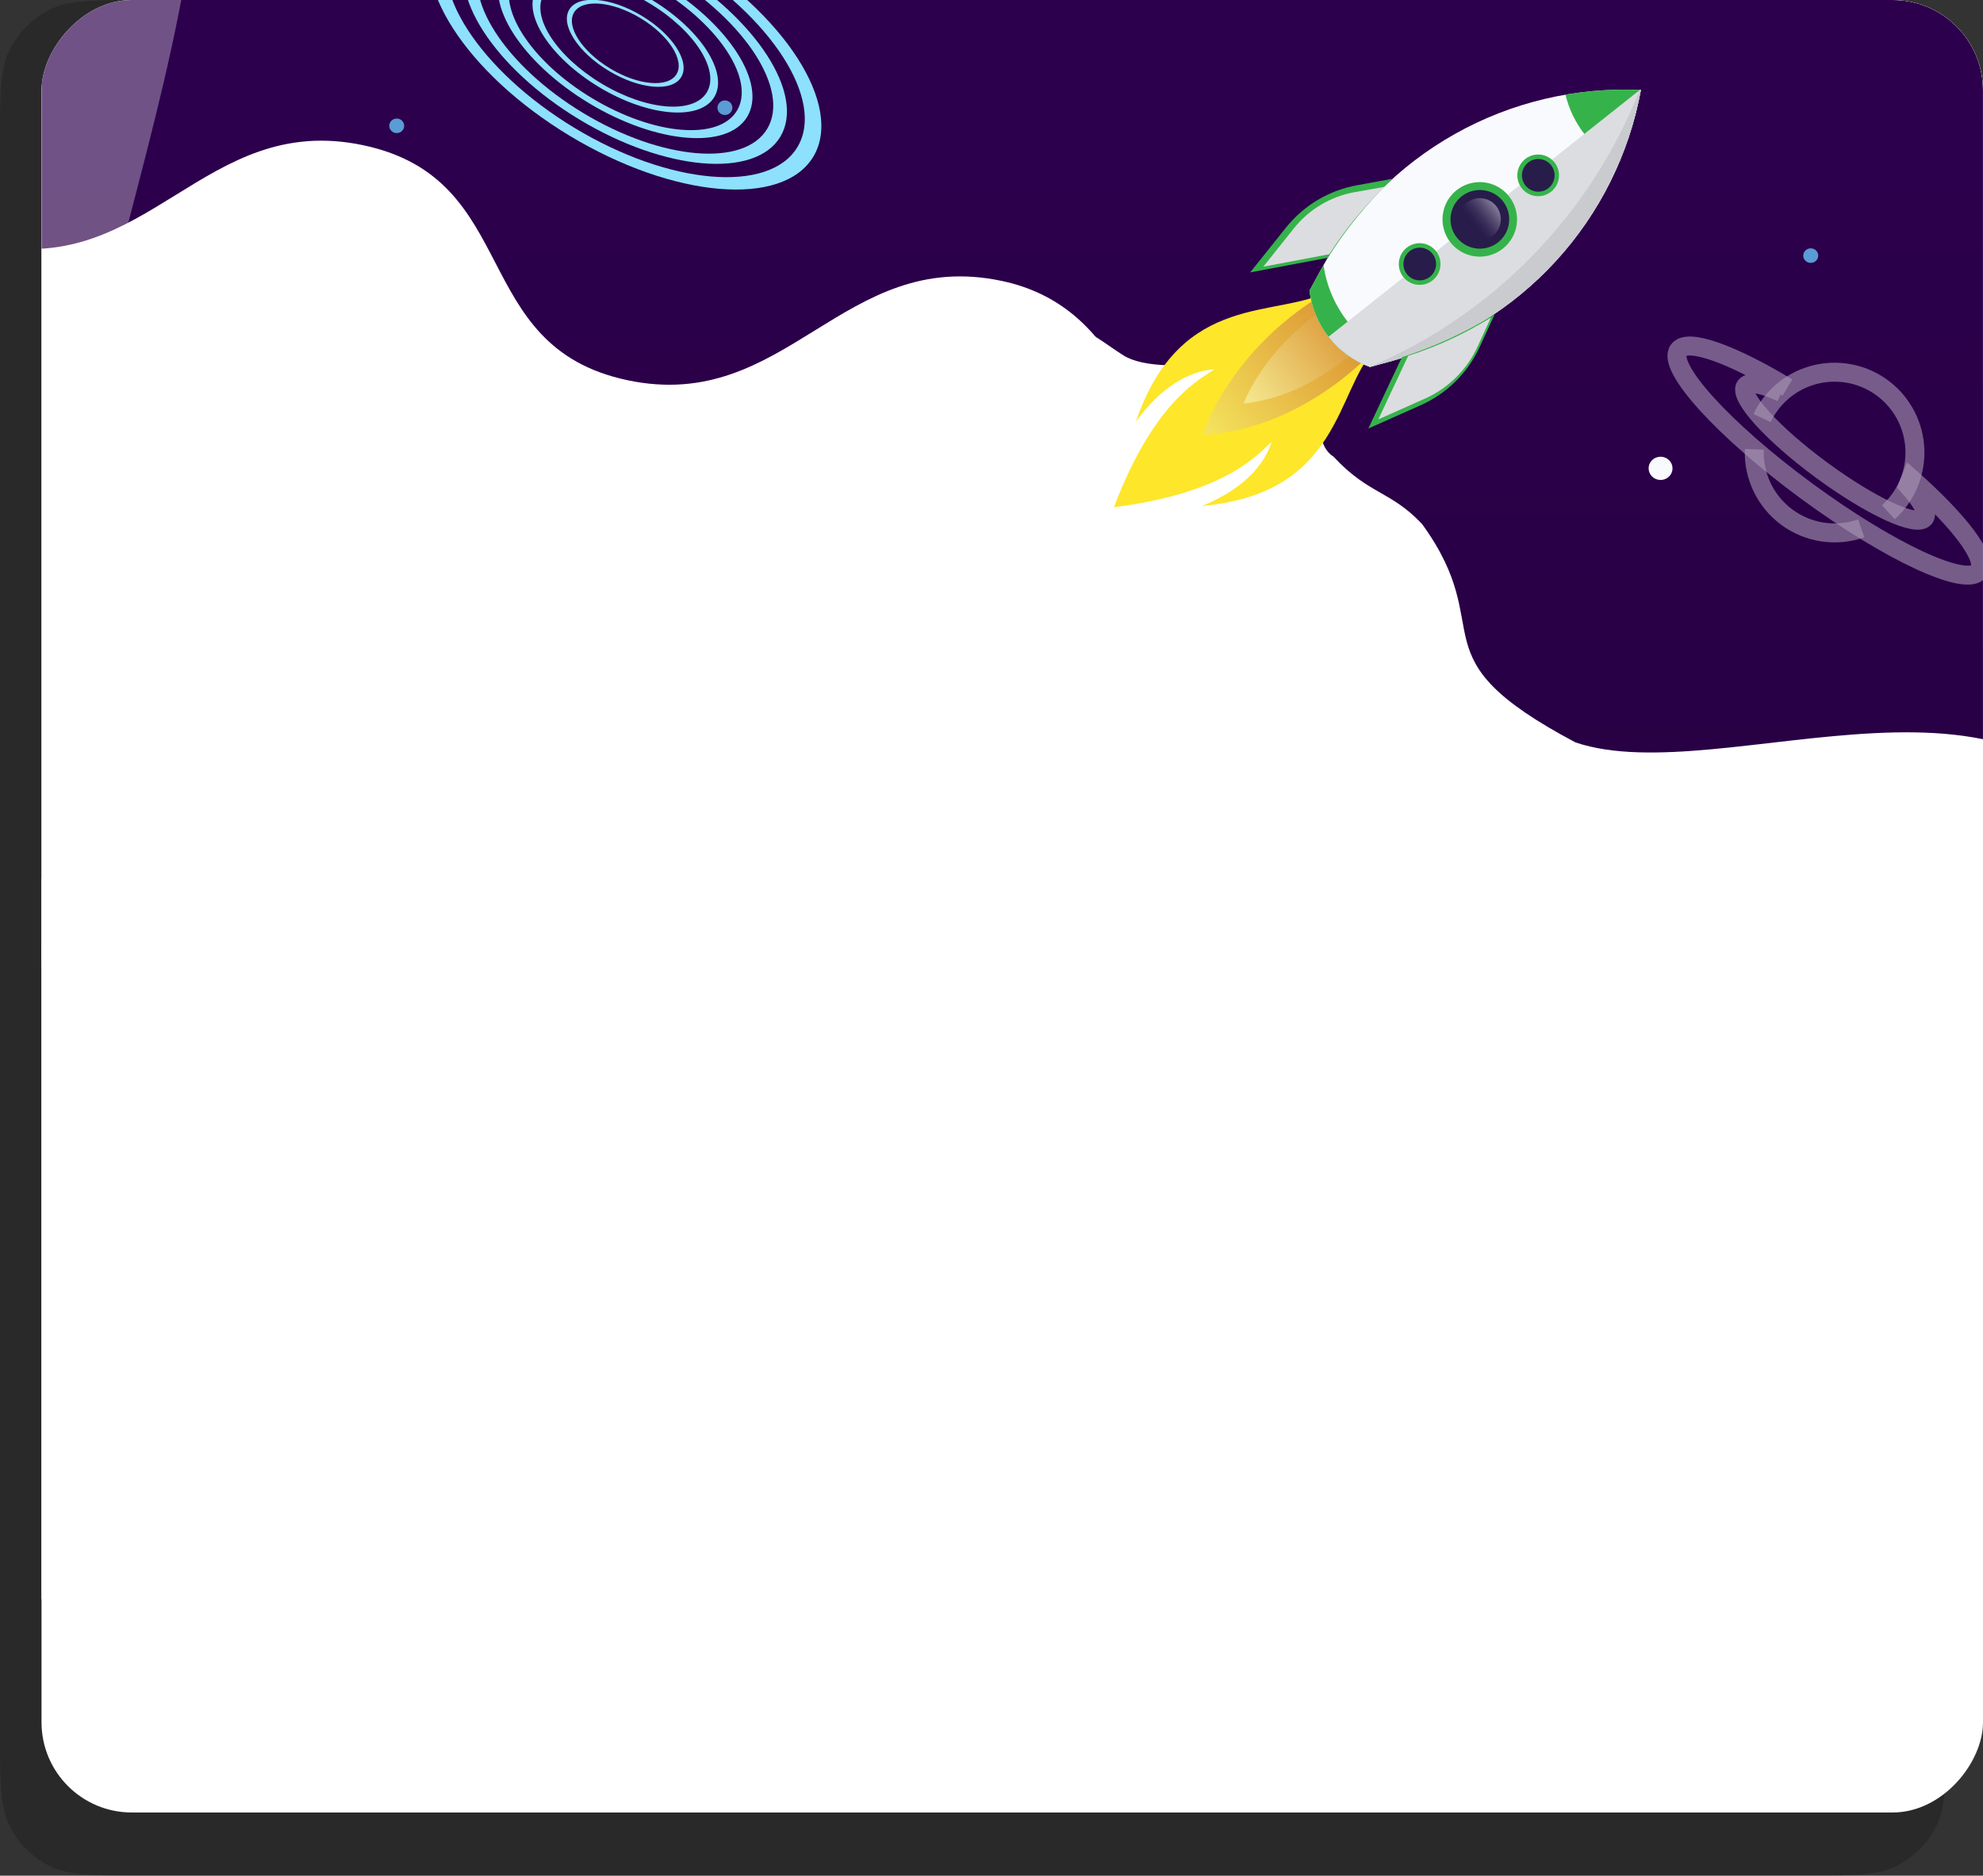 <?xml version="1.0" encoding="UTF-8"?> <svg xmlns="http://www.w3.org/2000/svg" width="2197" height="2078" viewBox="0 0 2197 2078" fill="none"><rect x="0" y="0" width="2197" height="2078" fill="#333333" stroke="none"/> <path opacity="0.2" d="M160 0H1996C2052.01 0 2080.01 0 2101.4 10.899C2120.22 20.487 2135.51 35.785 2145.1 54.601C2156 75.992 2156 103.995 2156 160V1918C2156 1974.01 2156 2002.01 2145.1 2023.4C2135.51 2042.22 2120.22 2057.51 2101.4 2067.1C2080.01 2078 2052.01 2078 1996 2078H160C103.995 2078 75.992 2078 54.601 2067.1C35.785 2057.51 20.487 2042.22 10.899 2023.4C0 2002.01 0 1974.01 0 1918V160C0 103.995 0 75.992 10.899 54.601C20.487 35.785 35.785 20.487 54.601 10.899C75.992 0 103.995 0 160 0Z" fill="black"></path> <g clip-path="url(#clip0_702_3196)"> <rect width="2151" height="2008" rx="100" transform="matrix(-1 0 0 1 2197 0)" fill="white"></rect> <mask id="mask0_702_3196" style="mask-type:alpha" maskUnits="userSpaceOnUse" x="46" y="-547" width="2151" height="1680"> <path d="M46 -447L46 1033C46 1088.23 90.772 1133 146 1133L2097 1133C2152.23 1133 2197 1088.23 2197 1033L2197 -447C2197 -502.229 2152.23 -547 2097 -547L146 -547C90.772 -547 46 -502.228 46 -447Z" fill="white"></path> </mask> <g mask="url(#mask0_702_3196)"> <path d="M-130.574 1735.37L-130.574 -1879L2348.24 -1879L2348.24 1735.37L-130.574 1735.37Z" fill="url(#paint0_linear_702_3196)"></path> <g style="mix-blend-mode:overlay" opacity="0.33"> <path d="M-189.57 1755L-189.57 -922.963C36.844 -789.858 199.108 -551.357 221.07 -293.965C238.769 -87.223 174.518 116.628 123.851 318.069C73.184 519.51 36.2 735.36 106.003 931.452C157.86 1077.18 263.854 1197.66 368.212 1313.76C472.57 1429.85 579.903 1548.84 635.329 1693.31C643.014 1713.43 649.438 1733.98 654.565 1754.86L-189.57 1755Z" fill="#F9FAFD"></path> </g> <path d="M439.545 147.442C441.182 147.442 442.783 146.97 444.145 146.086C445.506 145.201 446.567 143.944 447.194 142.474C447.82 141.003 447.984 139.385 447.665 137.824C447.346 136.263 446.557 134.829 445.399 133.703C444.241 132.577 442.766 131.811 441.16 131.5C439.554 131.19 437.889 131.349 436.377 131.958C434.864 132.567 433.571 133.599 432.661 134.923C431.751 136.246 431.266 137.802 431.266 139.394C431.266 141.528 432.138 143.575 433.691 145.085C435.243 146.594 437.349 147.442 439.545 147.442Z" fill="#5A9CD4"></path> <path d="M803.097 127.371C804.739 127.381 806.346 126.916 807.715 126.035C809.084 125.154 810.153 123.898 810.786 122.425C811.419 120.953 811.587 119.331 811.269 117.765C810.951 116.199 810.162 114.761 809.001 113.633C807.84 112.504 806.36 111.737 804.75 111.428C803.139 111.119 801.47 111.282 799.955 111.897C798.44 112.512 797.148 113.551 796.242 114.882C795.336 116.213 794.858 117.776 794.867 119.371C794.867 120.422 795.08 121.462 795.494 122.433C795.907 123.403 796.514 124.285 797.278 125.028C798.042 125.771 798.949 126.36 799.948 126.762C800.946 127.164 802.016 127.371 803.097 127.371Z" fill="#5A9CD4"></path> <path d="M1464.14 696.011C1466.22 695.855 1468.16 694.941 1469.57 693.454C1470.99 691.966 1471.78 690.014 1471.78 687.987C1471.78 685.961 1470.99 684.009 1469.57 682.521C1468.16 681.034 1466.22 680.12 1464.14 679.964C1463 679.878 1461.86 680.022 1460.78 680.386C1459.7 680.75 1458.71 681.327 1457.87 682.081C1457.04 682.834 1456.37 683.748 1455.91 684.764C1455.45 685.781 1455.22 686.878 1455.22 687.987C1455.22 689.097 1455.45 690.194 1455.91 691.211C1456.37 692.227 1457.04 693.141 1457.87 693.894C1458.71 694.648 1459.7 695.225 1460.78 695.589C1461.86 695.953 1463 696.097 1464.14 696.011V696.011Z" fill="#5A9CD4"></path> <path d="M852.675 768.32C854.317 768.33 855.924 767.865 857.293 766.984C858.662 766.103 859.731 764.847 860.364 763.375C860.997 761.902 861.165 760.28 860.847 758.714C860.529 757.149 859.74 755.71 858.579 754.582C857.418 753.454 855.938 752.686 854.328 752.377C852.717 752.068 851.048 752.232 849.533 752.847C848.019 753.462 846.726 754.501 845.82 755.831C844.914 757.162 844.436 758.725 844.445 760.321C844.445 762.442 845.313 764.477 846.856 765.977C848.399 767.478 850.492 768.32 852.675 768.32V768.32Z" fill="#5A9CD4"></path> <path d="M297.421 904.879C299.061 904.889 300.666 904.425 302.034 903.546C303.402 902.668 304.471 901.414 305.105 899.945C305.74 898.475 305.911 896.855 305.597 895.291C305.283 893.726 304.498 892.288 303.342 891.157C302.187 890.027 300.711 889.256 299.104 888.941C297.497 888.627 295.83 888.783 294.314 889.391C292.798 889.999 291.502 891.03 290.59 892.355C289.678 893.679 289.191 895.237 289.191 896.831C289.191 898.957 290.057 900.997 291.599 902.505C293.141 904.013 295.234 904.866 297.421 904.879V904.879Z" fill="#5A9CD4"></path> <path d="M2006.15 291.223C2007.79 291.223 2009.4 290.75 2010.76 289.863C2012.12 288.977 2013.18 287.717 2013.81 286.244C2014.43 284.77 2014.59 283.15 2014.27 281.587C2013.95 280.025 2013.15 278.591 2011.99 277.467C2010.83 276.344 2009.35 275.581 2007.74 275.276C2006.13 274.971 2004.46 275.137 2002.95 275.753C2001.44 276.37 2000.15 277.409 1999.25 278.739C1998.34 280.069 1997.87 281.63 1997.88 283.223C1997.88 284.278 1998.09 285.322 1998.51 286.296C1998.92 287.27 1999.53 288.154 2000.3 288.897C2001.07 289.641 2001.99 290.229 2002.99 290.628C2003.99 291.027 2005.07 291.229 2006.15 291.223V291.223Z" fill="#5A9CD4"></path> <path d="M2189.59 5.282C2191.23 5.282 2192.83 4.81 2194.19 3.925C2195.55 3.041 2196.61 1.784 2197.24 0.313C2197.86 -1.157 2198.03 -2.775 2197.71 -4.336C2197.39 -5.898 2196.6 -7.332 2195.44 -8.457C2194.28 -9.583 2192.81 -10.349 2191.2 -10.66C2189.6 -10.97 2187.93 -10.811 2186.42 -10.202C2184.91 -9.593 2183.61 -8.561 2182.7 -7.238C2181.79 -5.914 2181.31 -4.358 2181.31 -2.766C2181.31 -0.632 2182.18 1.415 2183.73 2.924C2185.29 4.434 2187.39 5.282 2189.59 5.282Z" fill="#5A9CD4"></path> <path d="M1839.71 531.734C1842.33 531.744 1844.9 530.997 1847.08 529.589C1849.27 528.181 1850.97 526.175 1851.98 523.825C1852.99 521.474 1853.26 518.886 1852.75 516.387C1852.25 513.887 1850.99 511.59 1849.14 509.786C1847.29 507.982 1844.93 506.751 1842.36 506.251C1839.8 505.75 1837.13 506.002 1834.71 506.975C1832.29 507.947 1830.22 509.597 1828.76 511.714C1827.3 513.831 1826.53 516.32 1826.53 518.867C1826.53 522.271 1827.92 525.537 1830.39 527.949C1832.86 530.36 1836.21 531.722 1839.71 531.734V531.734Z" fill="#F9FAFD"></path> <path d="M920.436 1094.41C923.054 1094.41 925.613 1093.66 927.79 1092.24C929.967 1090.83 931.663 1088.82 932.665 1086.47C933.667 1084.12 933.929 1081.53 933.418 1079.03C932.908 1076.54 931.647 1074.24 929.796 1072.44C927.945 1070.64 925.586 1069.42 923.018 1068.92C920.451 1068.43 917.789 1068.68 915.371 1069.66C912.952 1070.63 910.885 1072.28 909.43 1074.39C907.976 1076.51 907.199 1079 907.199 1081.54C907.199 1084.96 908.594 1088.23 911.076 1090.64C913.559 1093.05 916.925 1094.41 920.436 1094.41Z" fill="#F9FAFD"></path> <path d="M280.066 543.443C282.686 543.453 285.25 542.706 287.434 541.298C289.617 539.89 291.321 537.884 292.331 535.534C293.34 533.183 293.609 530.595 293.104 528.095C292.599 525.596 291.342 523.299 289.493 521.495C287.644 519.691 285.286 518.46 282.716 517.96C280.147 517.459 277.483 517.711 275.062 518.684C272.64 519.656 270.57 521.305 269.113 523.422C267.657 525.539 266.879 528.029 266.879 530.576C266.879 533.98 268.267 537.246 270.738 539.657C273.21 542.069 276.564 543.43 280.066 543.443V543.443Z" fill="#F9FAFD"></path> </g> <path d="M1524 568.187C1459.04 582.234 1344.28 626.423 1344.06 734.386C1343.95 786.821 1353.83 840.547 1332.37 892.053C1322.03 916.435 1305.35 939.159 1283.58 958.506C1149.16 1079.52 943.362 980.127 772.836 1115.52C519.284 1316.79 705.831 1563.48 170.893 1787.44L-870.745 1656.61L-140.894 203.633C36.144 241.189 -189.326 233.173 -12.6 270.813C164.126 308.452 225.63 123.33 402.552 160.917C579.473 198.504 518.086 383.596 695.008 421.183C871.929 458.771 933.238 273.7 1110.16 311.287C1173.84 324.828 1213.7 363.699 1241.85 414.04C1267.31 459.691 1280.17 491.889 1331.13 517.944C1414.42 560.596 1503.93 570.569 1507.5 572.166C1512.69 574.504 1533.23 566.187 1524 568.187Z" fill="white"></path> <path d="M1563.5 331.739C1569.62 363.486 1398.5 407.703 1451 409C1476.5 409.629 1445 485.5 1477.5 506C1516.5 548 1540.5 543.5 1575.5 580.5C1662.5 700.394 1563.5 726 1745.5 822.5C1910 878 2258.02 694.75 2361.04 957.369L2026.91 1254.37L1965.05 1505.67L1170.81 1212.48C1191.02 1126.8 803.247 1268.03 823.5 1182.5C843.753 1096.97 1010.31 944.995 1030.54 859.369C1050.77 773.743 1123.81 786.02 1144.04 700.394C1164.27 614.768 1312.4 613.106 1332.63 527.48C1339.92 496.659 1359.26 477.704 1384.05 464.571C1406.54 452.689 1422.34 446.791 1435.57 422.298C1435.57 354 1528.18 318.218 1529 316.5C1533.99 306 1562.63 327.232 1563.5 331.739Z" fill="white"></path> <path d="M1457.04 367.369C1434.46 390.503 1289.34 421.623 1244.8 393.798C1223.17 380.283 1203.59 362.323 1176.81 357.848C1164.1 355.8 1150.42 356.798 1136.82 360.766C1052.2 384.863 1039.94 495.356 940.062 530.611C791.57 583.039 708.641 461.368 478.043 623.869L248.543 813.369L-55.457 1053.37L1116.57 1260.49C1146.87 1177.83 1054.83 1155.2 1085.02 1072.65C1115.2 990.101 1207.38 1012.63 1237.64 930.01C1267.9 847.394 1175.77 824.828 1206.03 742.212C1236.28 659.596 1328.39 682.188 1358.65 599.572C1369.54 569.831 1450.01 527.983 1436.54 503.369C1424.32 481.072 1443.6 502.601 1446.04 474.869C1450.01 429.52 1463.78 406.753 1464.04 404.869C1464.42 402.126 1460.25 364.087 1457.04 367.369Z" fill="white"></path> <path d="M1473.54 321.513C1417.68 353.913 1308.37 320.328 1258.36 467.448C1277.55 440.442 1307.77 411.893 1345.52 409.138C1330.49 419.934 1279.39 442.781 1234.13 561.911C1360.58 545.984 1394.8 501.68 1408.83 489.612C1397.26 525.655 1362.44 548.161 1331.62 560.57C1486.4 546.626 1479.49 432.479 1524.13 385.819L1473.54 321.513Z" fill="url(#paint1_linear_702_3196)"></path> <path d="M1332.32 481.939C1332.32 481.939 1361.69 385.312 1473.63 321.443L1524.22 385.749C1524.22 385.749 1447.68 475.077 1332.32 481.939Z" fill="url(#paint2_linear_702_3196)"></path> <path d="M1377.86 447.038C1377.86 447.038 1401.77 379.817 1482.17 332.488L1515.53 374.905C1515.53 374.905 1458.99 438.537 1377.86 447.038Z" fill="url(#paint3_linear_702_3196)"></path> <path d="M1817.93 99.795L1816.25 101.117L1817.93 99.795C1746.05 96.302 1674.64 113.153 1611.91 148.414C1549.18 183.674 1497.67 235.914 1463.29 299.133L1450.79 322.083C1453.08 340.968 1460.55 358.852 1472.37 373.759C1484.19 388.666 1499.9 400.015 1517.76 406.552L1542.97 399.625C1612.36 380.578 1674.98 342.338 1723.62 289.301C1772.26 236.263 1804.95 170.579 1817.93 99.795V99.795Z" fill="#F9FAFD"></path> <path d="M1466.37 293.708C1465.37 295.523 1464.29 297.288 1463.29 299.143L1450.8 322.093C1453.09 340.978 1460.56 358.862 1472.37 373.769C1484.19 388.676 1499.9 400.025 1517.77 406.563L1542.97 399.635C1544.99 399.074 1546.96 398.486 1548.94 397.879C1527.19 389.386 1508.09 375.271 1493.58 356.976C1479.07 338.681 1469.68 316.862 1466.36 293.749L1466.37 293.708Z" fill="#35B34A"></path> <path d="M1755.79 149.02C1766.11 161.956 1779.13 172.489 1793.93 179.888C1804.85 154.154 1812.9 127.296 1817.93 99.8L1816.25 101.122L1817.93 99.8C1790 98.443 1762.01 100.15 1734.45 104.892C1738.26 120.839 1745.45 135.78 1755.54 148.702L1755.79 149.02Z" fill="#35B34A"></path> <g style="mix-blend-mode:multiply"> <path d="M1817.92 99.802L1816.24 101.123L1817.92 99.802L1816.63 99.75L1471.89 373.123L1472.41 373.781C1484.25 388.677 1499.95 400.027 1517.81 406.586L1543.02 399.659C1612.41 380.6 1675.01 342.352 1723.64 289.31C1772.27 236.268 1804.95 170.583 1817.92 99.802Z" fill="#DCDDE0"></path> </g> <g style="mix-blend-mode:multiply"> <g style="mix-blend-mode:multiply"> <path d="M1818.03 99.511L1816.35 100.833L1818.03 99.511C1817.6 99.48 1817.17 99.45 1816.74 99.46C1789.78 167.898 1749.47 230.283 1698.15 282.976C1646.83 335.669 1585.53 377.615 1517.83 406.367L1543.03 399.44C1612.45 380.384 1675.07 342.13 1723.72 289.074C1772.36 236.018 1805.05 170.314 1818.03 99.511V99.511Z" fill="#CACBCE"></path> </g> </g> <path d="M1610.68 265.895C1606.15 260.175 1603.41 253.238 1602.82 245.961C1602.22 238.685 1603.8 231.396 1607.36 225.018C1610.91 218.64 1616.27 213.46 1622.77 210.132C1629.27 206.805 1636.61 205.48 1643.86 206.326C1651.11 207.171 1657.95 210.149 1663.51 214.883C1669.07 219.616 1673.1 225.892 1675.09 232.917C1677.08 239.941 1676.94 247.397 1674.69 254.343C1672.44 261.288 1668.18 267.409 1662.45 271.932C1654.77 277.97 1645.02 280.724 1635.32 279.593C1625.62 278.462 1616.76 273.537 1610.68 265.895Z" fill="#281C4B"></path> <path d="M1665.02 222.789C1669.02 227.825 1671.43 233.933 1671.96 240.341C1672.49 246.749 1671.1 253.169 1667.98 258.789C1664.85 264.408 1660.13 268.975 1654.41 271.912C1648.69 274.849 1642.23 276.023 1635.84 275.286C1629.46 274.549 1623.43 271.935 1618.53 267.773C1613.63 263.611 1610.07 258.09 1608.31 251.906C1606.55 245.723 1606.66 239.156 1608.63 233.036C1610.6 226.916 1614.34 221.518 1619.38 217.524C1626.13 212.174 1634.73 209.722 1643.29 210.71C1651.85 211.697 1659.66 216.042 1665.02 222.789V222.789ZM1671.83 217.43C1666.76 211.024 1659.91 206.265 1652.13 203.757C1644.36 201.248 1636.02 201.103 1628.16 203.338C1620.3 205.574 1613.28 210.09 1608 216.315C1602.71 222.541 1599.38 230.195 1598.45 238.31C1597.51 246.426 1599 254.636 1602.73 261.904C1606.46 269.171 1612.27 275.168 1619.41 279.136C1626.55 283.103 1634.71 284.863 1642.85 284.193C1650.99 283.523 1658.75 280.452 1665.14 275.37C1673.71 268.563 1679.23 258.635 1680.48 247.765C1681.74 236.895 1678.63 225.971 1671.84 217.39L1671.83 217.43Z" fill="#35B34A"></path> <path d="M1624.83 224.622C1628.45 221.738 1632.84 219.993 1637.45 219.606C1642.06 219.219 1646.69 220.209 1650.74 222.449C1654.79 224.69 1658.08 228.082 1660.2 232.195C1662.33 236.308 1663.18 240.958 1662.66 245.557C1662.14 250.156 1660.27 254.497 1657.28 258.032C1654.29 261.567 1650.33 264.136 1645.88 265.416C1641.43 266.695 1636.7 266.627 1632.29 265.219C1627.88 263.811 1623.99 261.128 1621.11 257.508C1619.19 255.105 1617.77 252.347 1616.92 249.394C1616.07 246.44 1615.81 243.348 1616.16 240.295C1616.5 237.241 1617.44 234.285 1618.93 231.596C1620.42 228.907 1622.42 226.537 1624.83 224.622V224.622Z" fill="url(#paint4_linear_702_3196)"></path> <path d="M1688.26 207.108C1685.69 203.943 1684.12 200.084 1683.75 196.023C1683.38 191.963 1684.23 187.884 1686.18 184.306C1688.14 180.729 1691.12 177.814 1694.73 175.933C1698.35 174.053 1702.45 173.291 1706.5 173.746C1710.55 174.2 1714.38 175.851 1717.49 178.486C1720.6 181.122 1722.85 184.624 1723.97 188.546C1725.08 192.468 1725 196.633 1723.74 200.511C1722.48 204.389 1720.1 207.803 1716.89 210.32C1712.64 213.632 1707.27 215.15 1701.92 214.549C1696.57 213.949 1691.67 211.278 1688.26 207.108V207.108Z" fill="#281C4B"></path> <path d="M1718.48 183C1720.71 185.806 1722.05 189.21 1722.35 192.782C1722.64 196.354 1721.87 199.933 1720.13 203.066C1718.39 206.199 1715.76 208.745 1712.57 210.382C1709.38 212.019 1705.78 212.674 1702.22 212.263C1698.66 211.852 1695.3 210.395 1692.57 208.075C1689.84 205.754 1687.86 202.676 1686.87 199.229C1685.89 195.783 1685.95 192.122 1687.05 188.711C1688.15 185.3 1690.24 182.291 1693.05 180.066C1696.81 177.087 1701.6 175.722 1706.37 176.272C1711.14 176.822 1715.49 179.242 1718.48 183V183ZM1722.32 179.981C1719.48 176.382 1715.65 173.704 1711.29 172.29C1706.93 170.875 1702.26 170.786 1697.85 172.034C1693.44 173.283 1689.51 175.812 1686.54 179.301C1683.58 182.791 1681.71 187.083 1681.19 191.632C1680.67 196.182 1681.51 200.785 1683.6 204.856C1685.7 208.928 1688.96 212.284 1692.97 214.5C1696.98 216.716 1701.55 217.69 1706.12 217.301C1710.68 216.911 1715.03 215.175 1718.6 212.312C1723.36 208.502 1726.42 202.966 1727.11 196.911C1727.81 190.856 1726.08 184.771 1722.32 179.981V179.981Z" fill="#35B34A"></path> <path d="M1696.18 183.976C1698.2 182.369 1700.64 181.396 1703.21 181.18C1705.78 180.963 1708.35 181.513 1710.61 182.759C1712.86 184.006 1714.7 185.893 1715.88 188.183C1717.06 190.472 1717.54 193.061 1717.25 195.622C1716.96 198.183 1715.92 200.601 1714.26 202.569C1712.6 204.538 1710.39 205.97 1707.91 206.684C1705.44 207.397 1702.8 207.36 1700.35 206.578C1697.89 205.795 1695.73 204.302 1694.12 202.287C1693.05 200.951 1692.25 199.417 1691.78 197.772C1691.3 196.127 1691.15 194.404 1691.35 192.703C1691.54 191.002 1692.06 189.355 1692.89 187.857C1693.72 186.359 1694.84 185.04 1696.18 183.976V183.976Z" fill="url(#paint5_linear_702_3196)"></path> <path d="M1556.87 305.257C1554.35 302.075 1552.82 298.215 1552.49 294.166C1552.16 290.117 1553.03 286.06 1555.01 282.509C1556.98 278.958 1559.96 276.072 1563.58 274.216C1567.19 272.36 1571.27 271.618 1575.31 272.083C1579.35 272.547 1583.15 274.198 1586.25 276.827C1589.35 279.455 1591.6 282.944 1592.71 286.85C1593.83 290.757 1593.76 294.907 1592.52 298.774C1591.28 302.642 1588.91 306.055 1585.73 308.58C1581.46 311.952 1576.02 313.495 1570.62 312.872C1565.21 312.25 1560.27 309.512 1556.87 305.257V305.257Z" fill="#281C4B"></path> <path d="M1587.16 281.244C1589.39 284.05 1590.74 287.454 1591.03 291.026C1591.33 294.598 1590.55 298.177 1588.81 301.31C1587.07 304.443 1584.44 306.989 1581.25 308.626C1578.07 310.263 1574.46 310.918 1570.9 310.507C1567.34 310.096 1563.98 308.639 1561.25 306.319C1558.52 303.999 1556.54 300.92 1555.56 297.473C1554.58 294.027 1554.64 290.366 1555.74 286.955C1556.84 283.544 1558.92 280.535 1561.73 278.31C1565.5 275.331 1570.29 273.966 1575.05 274.516C1579.82 275.066 1584.18 277.486 1587.16 281.244V281.244ZM1591 278.225C1588.17 274.626 1584.33 271.949 1579.97 270.534C1575.62 269.119 1570.94 269.03 1566.53 270.278C1562.13 271.527 1558.19 274.056 1555.23 277.545C1552.26 281.035 1550.4 285.327 1549.87 289.877C1549.35 294.426 1550.19 299.029 1552.29 303.101C1554.39 307.172 1557.65 310.528 1561.65 312.744C1565.66 314.96 1570.24 315.935 1574.8 315.545C1579.36 315.155 1583.71 313.419 1587.28 310.556C1592.04 306.746 1595.1 301.211 1595.8 295.155C1596.49 289.1 1594.77 283.015 1591 278.225V278.225Z" fill="#35B34A"></path> <path d="M1564.71 282.247C1566.73 280.641 1569.17 279.667 1571.74 279.451C1574.31 279.234 1576.88 279.784 1579.14 281.031C1581.39 282.277 1583.23 284.165 1584.41 286.454C1585.6 288.744 1586.07 291.332 1585.78 293.893C1585.5 296.454 1584.45 298.872 1582.79 300.841C1581.13 302.81 1578.92 304.242 1576.44 304.955C1573.97 305.669 1571.34 305.632 1568.88 304.849C1566.42 304.067 1564.26 302.574 1562.65 300.559C1561.58 299.223 1560.78 297.688 1560.31 296.043C1559.83 294.399 1559.68 292.676 1559.88 290.975C1560.07 289.273 1560.59 287.626 1561.42 286.129C1562.25 284.631 1563.37 283.312 1564.71 282.247V282.247Z" fill="url(#paint6_linear_702_3196)"></path> <path d="M1471.01 285.592C1491.28 253.582 1515.39 224.179 1542.82 198.044L1503.78 205.192C1472.56 210.742 1444.43 227.484 1424.67 252.283L1385.1 301.792L1471.01 285.592Z" fill="#35B34A"></path> <g style="mix-blend-mode:multiply"> <g style="mix-blend-mode:multiply"> <path d="M1472.87 281.609C1490.22 254.302 1510.84 229.224 1534.29 206.934L1500.97 212.852C1474.29 217.588 1450.26 231.905 1433.4 253.112L1399.66 295.458L1472.87 281.609Z" fill="#DCDDE0"></path> </g> </g> <path d="M1553.18 395.686C1589.26 384.118 1623.79 368.176 1656 348.216L1639.45 384.241C1626.22 413.053 1602.95 436.056 1573.98 448.946L1516.03 474.719L1553.18 395.686Z" fill="#35B34A"></path> <g style="mix-blend-mode:multiply"> <g style="mix-blend-mode:multiply"> <path d="M1560.15 394.213C1592.31 383.889 1623.09 369.662 1651.8 351.849L1637.08 383.937C1625.3 409.61 1604.56 430.108 1578.75 441.594L1527.03 464.634L1560.15 394.213Z" fill="#DCDDE0"></path> </g> </g> <g style="mix-blend-mode:overlay"> <g style="mix-blend-mode:overlay"> <path d="M674.407 78.449C708.575 99.062 744.609 102.199 754.729 85.395C764.848 68.591 745.319 38.157 711.077 17.544C676.835 -3.07 640.838 -6.206 630.718 10.598C620.599 27.402 640.128 57.836 674.407 78.449ZM709.583 20.12C740.95 38.978 758.799 66.948 749.501 82.221C740.203 97.494 707.23 94.768 675.938 75.873C644.646 56.977 626.76 29.12 636.02 13.772C645.281 -1.576 678.291 1.225 709.583 20.12Z" fill="#8DE1FD"></path> </g> <g style="mix-blend-mode:overlay"> <path d="M663.528 96.406C717.897 129.193 775.216 134.159 791.31 107.609C807.404 81.058 776.373 32.513 721.967 -0.274C667.561 -33.061 610.242 -38.177 594.185 -11.477C578.128 15.223 609.196 63.619 663.528 96.406ZM719.54 3.647C769.278 33.521 797.956 77.996 783.02 102.418C768.083 126.84 715.805 122.359 666.03 92.335C616.254 62.312 587.799 17.986 602.549 -6.436C617.299 -30.858 669.726 -26.414 719.502 3.647H719.54Z" fill="#8DE1FD"></path> </g> <g style="mix-blend-mode:overlay"> <path d="M652.698 114.409C727.193 159.22 805.797 166.129 827.866 129.346C849.934 92.564 807.328 26.355 732.795 -18.605C658.261 -63.566 579.695 -70.325 557.627 -33.542C535.558 3.24 578.164 69.449 652.698 114.409ZM729.434 -12.78C797.619 28.297 836.678 89.128 816.476 122.625C796.275 156.121 724.281 149.922 655.909 108.771C587.537 67.619 548.814 6.863 569.165 -26.634C589.516 -60.13 661.211 -53.931 729.434 -12.78Z" fill="#8DE1FD"></path> </g> <g style="mix-blend-mode:overlay"> <path d="M641.871 132.369C736.531 189.466 836.382 198.092 864.463 151.601C892.543 105.109 838.324 20.901 743.664 -36.382C649.003 -93.666 549.115 -102.143 521.035 -55.614C492.954 -9.085 547.174 75.235 641.871 132.369ZM739.332 -29.25C826.038 23.03 875.628 100.254 849.937 142.825C824.246 185.396 732.834 177.516 646.165 125.237C559.496 72.957 509.87 -4.268 535.56 -46.838C561.251 -89.409 652.663 -81.529 739.332 -29.25Z" fill="#8DE1FD"></path> </g> <g style="mix-blend-mode:overlay"> <path d="M631.011 150.332C745.873 219.639 867.008 230.095 901.026 173.671C935.044 117.246 869.361 14.927 754.499 -54.343C639.637 -123.614 518.502 -134.107 484.484 -77.683C450.466 -21.258 516.187 81.061 631.011 150.332ZM749.271 -45.68C854.424 17.802 914.618 111.383 883.438 163.028C852.258 214.673 741.392 205.113 636.388 141.631C531.385 78.148 470.892 -15.208 501.96 -67.04C533.028 -118.872 644.155 -109.125 749.271 -45.68Z" fill="#8DE1FD"></path> </g> </g> <g style="mix-blend-mode:overlay" opacity="0.6"> <g style="mix-blend-mode:overlay" opacity="0.6"> <path d="M2092.15 567.529C2096.61 563.486 2100.65 559.008 2104.22 554.162C2111.58 544.179 2116.77 532.767 2119.47 520.657C2122.16 508.548 2122.29 496.009 2119.85 483.845C2117.41 471.682 2112.46 460.162 2105.31 450.026C2098.16 439.89 2088.96 431.361 2078.32 424.987C2067.68 418.613 2055.82 414.535 2043.51 413.014C2031.2 411.492 2018.71 412.562 2006.84 416.154C1994.96 419.746 1983.97 425.781 1974.57 433.871C1965.17 441.962 1957.56 451.929 1952.24 463.133" stroke="white" stroke-width="21" stroke-miterlimit="10"></path> </g> <g style="mix-blend-mode:overlay" opacity="0.6"> <path d="M1943.63 497.797C1943.05 512.316 1946.03 526.758 1952.31 539.86C1958.59 552.963 1967.98 564.329 1979.67 572.966C1991.35 581.602 2004.98 587.247 2019.34 589.408C2033.71 591.568 2048.39 590.178 2062.1 585.359" stroke="white" stroke-width="21" stroke-miterlimit="10"></path> </g> <g style="mix-blend-mode:overlay" opacity="0.6"> <path d="M1973.66 434.813C1952.95 425.254 1938.09 422.172 1933.98 427.74C1925.76 438.905 1963.48 480.643 2018.22 520.893C2072.96 561.144 2124 584.745 2132.28 573.564C2136.36 567.974 2129.03 554.8 2113.89 538.016L2117.11 529.933C2171.06 577.647 2202.53 618.97 2192.5 632.615C2178.83 651.196 2093.29 611.47 2001.4 543.898C1909.5 476.326 1846.1 406.472 1859.76 387.928C1869.55 374.251 1918.67 392.126 1980.31 429.388" stroke="white" stroke-width="21" stroke-miterlimit="10"></path> </g> </g> </g> <defs> <linearGradient id="paint0_linear_702_3196" x1="1108.83" y1="-548.91" x2="1108.83" y2="2198.06" gradientUnits="userSpaceOnUse"> <stop offset="0.01" stop-color="#310054"></stop> <stop offset="0.54" stop-color="#270043"></stop> <stop offset="1" stop-color="#1C0030"></stop> </linearGradient> <linearGradient id="paint1_linear_702_3196" x1="118533" y1="-29799.7" x2="149676" y2="-54299.7" gradientUnits="userSpaceOnUse"> <stop stop-color="#FEE62A"></stop> <stop offset="0.14" stop-color="#FDD82B"></stop> <stop offset="0.4" stop-color="#F9B42C"></stop> <stop offset="0.75" stop-color="#F37B2F"></stop> <stop offset="0.99" stop-color="#EF4E31"></stop> </linearGradient> <linearGradient id="paint2_linear_702_3196" x1="1333.64" y1="483.619" x2="1500.44" y2="352.399" gradientUnits="userSpaceOnUse"> <stop stop-color="#F5E55E"></stop> <stop offset="1" stop-color="#DA9231"></stop> </linearGradient> <linearGradient id="paint3_linear_702_3196" x1="1378.74" y1="448.15" x2="1500.04" y2="352.727" gradientUnits="userSpaceOnUse"> <stop stop-color="#F5EA91"></stop> <stop offset="1" stop-color="#DA9231"></stop> </linearGradient> <linearGradient id="paint4_linear_702_3196" x1="1676.2" y1="213.605" x2="1618.02" y2="260.017" gradientUnits="userSpaceOnUse"> <stop stop-color="white"></stop> <stop offset="0.07" stop-color="white" stop-opacity="0.85"></stop> <stop offset="0.21" stop-color="white" stop-opacity="0.6"></stop> <stop offset="0.35" stop-color="white" stop-opacity="0.38"></stop> <stop offset="0.47" stop-color="white" stop-opacity="0.22"></stop> <stop offset="0.58" stop-color="white" stop-opacity="0.1"></stop> <stop offset="0.68" stop-color="white" stop-opacity="0.03"></stop> <stop offset="0.74" stop-color="white" stop-opacity="0"></stop> </linearGradient> <linearGradient id="paint5_linear_702_3196" x1="-12226.3" y1="-26129.2" x2="-11995.1" y2="-25835.3" gradientUnits="userSpaceOnUse"> <stop stop-color="white"></stop> <stop offset="0.07" stop-color="white" stop-opacity="0.85"></stop> <stop offset="0.21" stop-color="white" stop-opacity="0.6"></stop> <stop offset="0.35" stop-color="white" stop-opacity="0.38"></stop> <stop offset="0.47" stop-color="white" stop-opacity="0.22"></stop> <stop offset="0.58" stop-color="white" stop-opacity="0.1"></stop> <stop offset="0.68" stop-color="white" stop-opacity="0.03"></stop> <stop offset="0.74" stop-color="white" stop-opacity="0"></stop> </linearGradient> <linearGradient id="paint6_linear_702_3196" x1="-11479.5" y1="-24840" x2="-11248.5" y2="-24546.3" gradientUnits="userSpaceOnUse"> <stop stop-color="white"></stop> <stop offset="0.07" stop-color="white" stop-opacity="0.85"></stop> <stop offset="0.21" stop-color="white" stop-opacity="0.6"></stop> <stop offset="0.35" stop-color="white" stop-opacity="0.38"></stop> <stop offset="0.47" stop-color="white" stop-opacity="0.22"></stop> <stop offset="0.58" stop-color="white" stop-opacity="0.1"></stop> <stop offset="0.68" stop-color="white" stop-opacity="0.03"></stop> <stop offset="0.74" stop-color="white" stop-opacity="0"></stop> </linearGradient> <clipPath id="clip0_702_3196"> <rect width="2151" height="2008" rx="100" transform="matrix(-1 0 0 1 2197 0)" fill="white"></rect> </clipPath> </defs> </svg> 